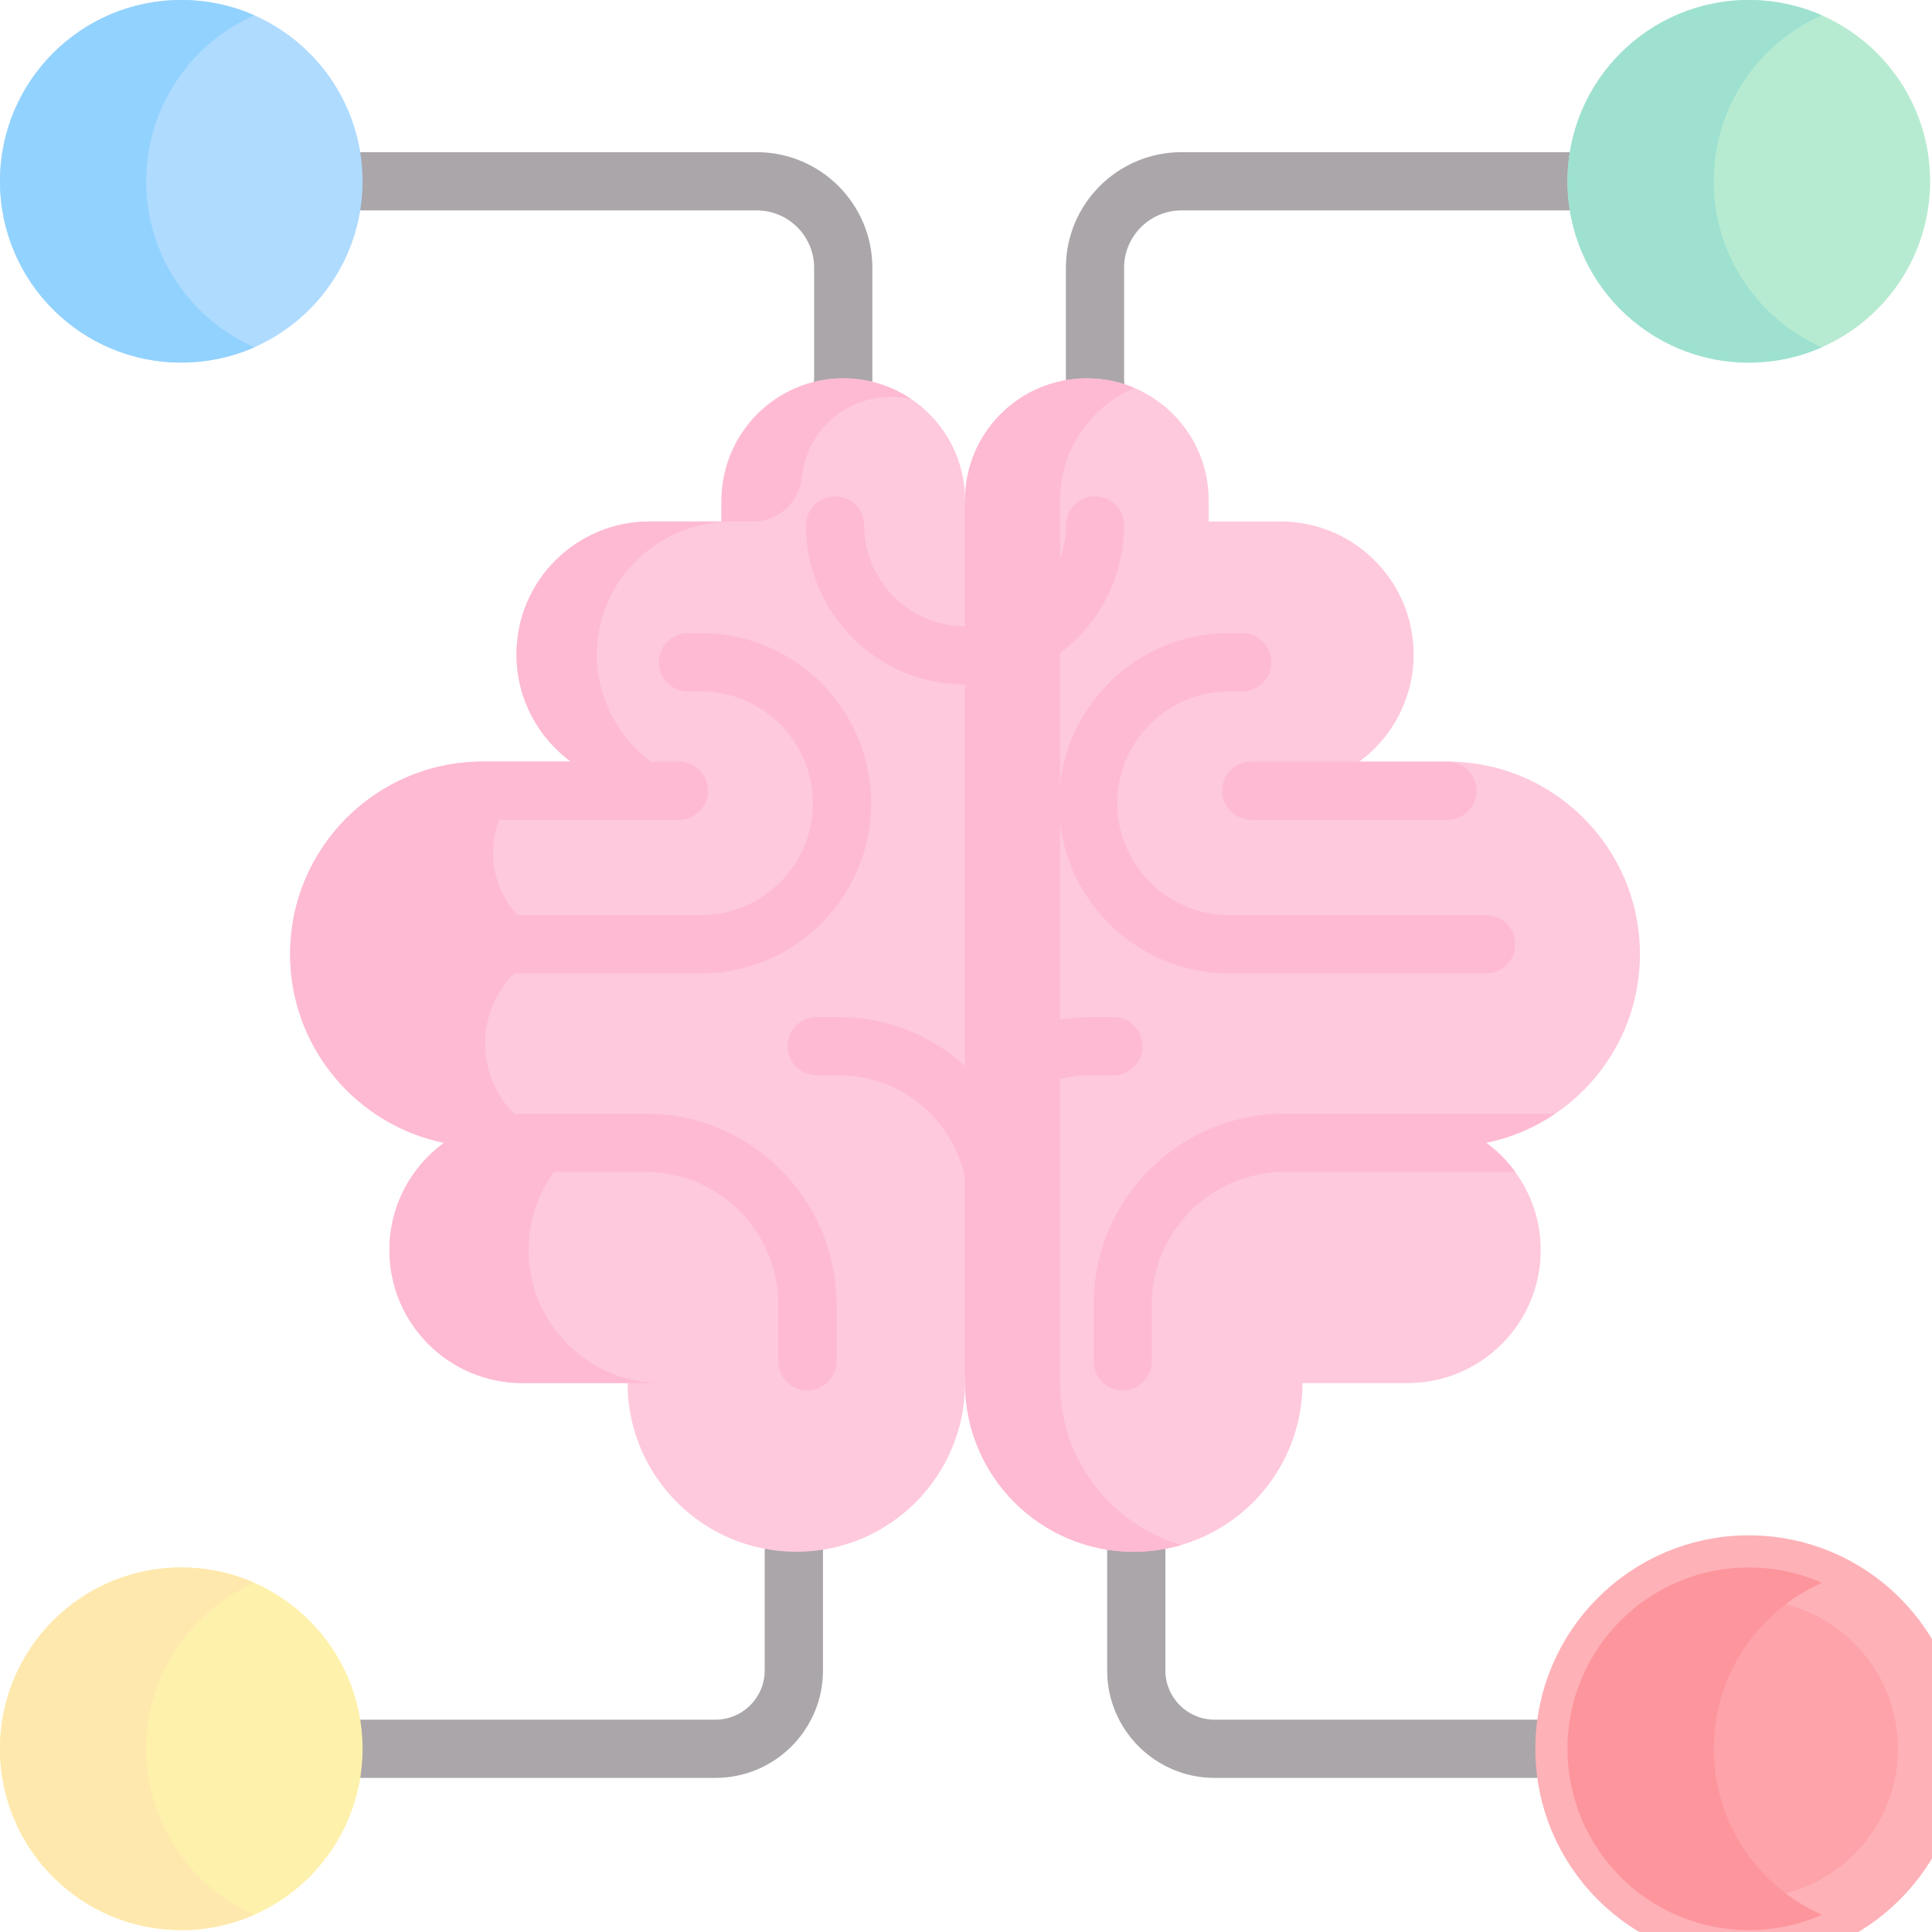 <svg xmlns="http://www.w3.org/2000/svg" width="30" height="30" viewBox="0 0 30 30" fill="none"><g opacity="0.5" clip-path="url(#clip0_21_418)"><path d="M11.111 27.607H2.689C2.439 27.607 2.237 27.405 2.237 27.155C2.237 26.905 2.439 26.703 2.689 26.703H11.111C11.532 26.703 11.874 26.36 11.874 25.94V24.096C11.874 24.09 11.874 24.083 11.875 24.077L12.642 5.865V4.158C12.642 3.667 12.242 3.267 11.751 3.267H2.815C2.565 3.267 2.363 3.065 2.363 2.815C2.363 2.565 2.565 2.363 2.815 2.363H11.751C12.741 2.363 13.546 3.168 13.546 4.158V5.875C13.546 5.881 13.546 5.887 13.546 5.894L12.779 24.105V25.94C12.779 26.859 12.031 27.607 11.111 27.607Z" fill="#554E56"></path><path d="M26.611 27.607H18.859C17.94 27.607 17.192 26.859 17.192 25.94V24.104L16.551 5.89C16.551 5.885 16.551 5.88 16.551 5.875V4.158C16.551 3.168 17.356 2.363 18.346 2.363H26.611C26.86 2.363 27.063 2.565 27.063 2.815C27.063 3.065 26.86 3.267 26.611 3.267H18.346C17.855 3.267 17.455 3.667 17.455 4.158V5.867L18.096 24.08C18.096 24.085 18.096 24.091 18.096 24.096V25.94C18.096 26.361 18.439 26.703 18.859 26.703H26.611C26.86 26.703 27.063 26.905 27.063 27.155C27.063 27.405 26.86 27.607 26.611 27.607Z" fill="#554E56"></path><path d="M14.985 7.766L15.808 14.786L14.985 21.476C14.985 22.923 13.812 24.096 12.366 24.096C10.918 24.096 9.745 22.923 9.745 21.476H8.111C7.541 21.476 7.025 21.245 6.652 20.871C6.278 20.498 6.047 19.982 6.047 19.412C6.047 18.727 6.38 18.121 6.894 17.745C6.212 17.606 5.615 17.235 5.189 16.718C4.762 16.201 4.505 15.539 4.505 14.816C4.505 13.165 5.844 11.826 7.495 11.826H8.863C8.607 11.637 8.397 11.392 8.25 11.109C8.103 10.825 8.02 10.503 8.02 10.162C8.02 9.022 8.944 8.098 10.084 8.098H11.202V7.766C11.202 6.721 12.049 5.875 13.094 5.875C14.139 5.875 14.985 6.721 14.985 7.766Z" fill="#FE93BB"></path><path d="M7.533 16.204C7.533 17.056 8.223 17.746 9.074 17.746H6.894C6.212 17.606 5.615 17.235 5.189 16.718C4.762 16.201 4.505 15.539 4.505 14.816C4.505 13.165 5.844 11.826 7.495 11.826H9.074C8.291 11.826 7.656 12.461 7.656 13.244C7.656 14.027 8.291 14.663 9.074 14.663C8.223 14.663 7.533 15.353 7.533 16.204Z" fill="#FE76A8"></path><path d="M14.15 6.198C14.052 6.175 13.949 6.163 13.844 6.163C13.128 6.161 12.534 6.685 12.453 7.396C12.452 7.401 12.451 7.406 12.451 7.412C12.411 7.801 12.087 8.098 11.696 8.098H11.366C10.234 8.098 9.287 8.995 9.268 10.127C9.262 10.481 9.346 10.816 9.497 11.109C9.644 11.393 9.855 11.637 10.11 11.826H8.863C8.608 11.637 8.397 11.393 8.25 11.109C8.103 10.825 8.02 10.503 8.02 10.162C8.02 9.022 8.944 8.098 10.084 8.098H11.203V7.801C11.203 6.761 12.027 5.89 13.066 5.875C13.468 5.869 13.841 5.989 14.15 6.198Z" fill="#FE76A8"></path><path d="M10.271 21.476H8.111C7.541 21.476 7.025 21.245 6.651 20.871C6.278 20.498 6.047 19.982 6.047 19.412C6.047 18.727 6.38 18.121 6.894 17.746H9.054C8.541 18.121 8.207 18.727 8.207 19.412C8.207 19.982 8.438 20.498 8.812 20.871C9.185 21.245 9.702 21.476 10.271 21.476Z" fill="#FE76A8"></path><path d="M10.885 15.115H6.894C6.644 15.115 6.441 14.912 6.441 14.663C6.441 14.413 6.644 14.21 6.894 14.21H10.885C11.843 14.21 12.622 13.431 12.622 12.473C12.622 11.515 11.843 10.736 10.885 10.736H10.681C10.432 10.736 10.229 10.533 10.229 10.283C10.229 10.034 10.432 9.831 10.681 9.831H10.885C12.342 9.831 13.527 11.016 13.527 12.473C13.527 13.93 12.342 15.115 10.885 15.115Z" fill="#FE76A8"></path><path d="M12.538 21.591C12.288 21.591 12.085 21.388 12.085 21.138V20.257C12.085 19.121 11.162 18.198 10.026 18.198H7.686C7.437 18.198 7.234 17.995 7.234 17.745C7.234 17.495 7.437 17.293 7.686 17.293H10.026C11.66 17.293 12.99 18.623 12.99 20.257V21.138C12.99 21.388 12.787 21.591 12.538 21.591Z" fill="#FE76A8"></path><path d="M15.024 18.692C15.024 17.592 14.129 16.697 13.029 16.697H12.681C12.431 16.697 12.229 16.495 12.229 16.245C12.229 15.995 12.431 15.793 12.681 15.793H13.029C14.628 15.793 15.929 17.093 15.929 18.692" fill="#FE76A8"></path><path d="M25.465 14.816C25.465 15.539 25.209 16.201 24.782 16.718C24.6 16.938 24.387 17.133 24.15 17.293C23.831 17.509 23.468 17.665 23.077 17.745C23.25 17.871 23.402 18.024 23.528 18.198C23.777 18.538 23.924 18.958 23.924 19.412C23.924 19.982 23.692 20.498 23.319 20.871C22.945 21.244 22.43 21.476 21.86 21.476H20.225C20.225 22.923 19.052 24.096 17.605 24.096C16.158 24.096 14.985 22.923 14.985 21.476V7.766C14.985 6.721 15.832 5.875 16.877 5.875C17.921 5.875 18.768 6.721 18.768 7.766V8.098H19.887C21.026 8.098 21.951 9.022 21.951 10.162C21.951 10.503 21.868 10.825 21.721 11.109C21.574 11.393 21.363 11.638 21.108 11.826H22.475C24.127 11.826 25.465 13.165 25.465 14.816Z" fill="#FE93BB"></path><path d="M18.343 23.99C18.109 24.059 17.862 24.096 17.605 24.096C16.158 24.096 14.985 22.923 14.985 21.476V7.766C14.985 6.721 15.832 5.875 16.877 5.875C17.139 5.875 17.388 5.928 17.615 6.024C16.937 6.311 16.461 6.983 16.461 7.766V21.476C16.461 22.667 17.256 23.672 18.343 23.99Z" fill="#FE76A8"></path><path d="M17.742 16.245C17.742 16.494 17.539 16.697 17.29 16.697H16.942C15.976 16.697 15.169 17.386 14.985 18.297V16.553C15.502 16.081 16.188 15.793 16.942 15.793H17.29C17.539 15.793 17.742 15.995 17.742 16.245Z" fill="#FE76A8"></path><path d="M23.528 18.198H19.945C18.809 18.198 17.885 19.121 17.885 20.257V21.139C17.885 21.388 17.683 21.591 17.433 21.591C17.183 21.591 16.981 21.388 16.981 21.139V20.257C16.981 18.623 18.311 17.293 19.945 17.293H24.15C23.831 17.509 23.468 17.665 23.077 17.745C23.25 17.871 23.402 18.024 23.528 18.198Z" fill="#FE76A8"></path><path d="M22.475 12.73H19.429C19.179 12.73 18.977 12.528 18.977 12.278C18.977 12.028 19.179 11.826 19.429 11.826H22.475C22.725 11.826 22.927 12.028 22.927 12.278C22.927 12.528 22.725 12.73 22.475 12.73Z" fill="#FE76A8"></path><path d="M10.541 12.73H7.495C7.246 12.73 7.043 12.528 7.043 12.278C7.043 12.028 7.246 11.826 7.495 11.826H10.541C10.791 11.826 10.994 12.028 10.994 12.278C10.994 12.528 10.791 12.73 10.541 12.73Z" fill="#FE76A8"></path><path d="M17.003 7.707C16.753 7.707 16.551 7.91 16.551 8.159C16.551 9.022 15.848 9.724 14.985 9.724C14.122 9.724 13.42 9.022 13.42 8.159C13.42 7.91 13.217 7.707 12.968 7.707C12.718 7.707 12.515 7.91 12.515 8.159C12.515 9.521 13.623 10.629 14.985 10.629C16.347 10.629 17.455 9.521 17.455 8.159C17.455 7.91 17.253 7.707 17.003 7.707Z" fill="#FE76A8"></path><path d="M23.077 15.115H19.086C17.629 15.115 16.444 13.93 16.444 12.473C16.444 11.016 17.629 9.831 19.086 9.831H19.289C19.539 9.831 19.742 10.034 19.742 10.283C19.742 10.533 19.539 10.736 19.289 10.736H19.086C18.128 10.736 17.349 11.515 17.349 12.473C17.349 13.431 18.128 14.21 19.086 14.21H23.077C23.327 14.21 23.529 14.413 23.529 14.662C23.529 14.912 23.327 15.115 23.077 15.115Z" fill="#FE76A8"></path><path d="M27.155 5.63C28.71 5.63 29.971 4.37 29.971 2.815C29.971 1.26 28.71 0 27.155 0C25.601 0 24.34 1.26 24.34 2.815C24.34 4.37 25.601 5.63 27.155 5.63Z" fill="#6FD7A3"></path><path d="M28.291 5.392C27.943 5.546 27.559 5.631 27.155 5.631C25.601 5.631 24.34 4.37 24.34 2.815C24.34 1.26 25.601 0 27.155 0C27.559 0 27.943 0.085 28.291 0.238C27.301 0.675 26.611 1.664 26.611 2.815C26.611 3.966 27.301 4.956 28.291 5.392Z" fill="#3EC3A4"></path><path d="M27.155 29.97C28.71 29.97 29.971 28.71 29.971 27.155C29.971 25.6 28.71 24.34 27.155 24.34C25.601 24.34 24.34 25.6 24.34 27.155C24.34 28.71 25.601 29.97 27.155 29.97Z" fill="#FD4755" stroke="#FE646F" stroke-width="0.999" stroke-miterlimit="10"></path><path d="M28.291 29.732C27.943 29.885 27.559 29.97 27.155 29.97C25.601 29.97 24.34 28.71 24.34 27.155C24.34 25.6 25.601 24.34 27.155 24.34C27.559 24.34 27.943 24.425 28.291 24.578C27.301 25.015 26.611 26.004 26.611 27.155C26.611 28.306 27.301 29.296 28.291 29.732Z" fill="#FB2B3A"></path><path d="M2.815 29.97C4.37 29.97 5.63 28.71 5.63 27.155C5.63 25.6 4.37 24.34 2.815 24.34C1.26 24.34 0 25.6 0 27.155C0 28.71 1.26 29.97 2.815 29.97Z" fill="#FEE45A"></path><path d="M3.95 29.732C3.603 29.885 3.219 29.97 2.815 29.97C1.26 29.97 0 28.71 0 27.155C0 25.6 1.26 24.34 2.815 24.34C3.219 24.34 3.603 24.425 3.95 24.578C2.961 25.015 2.27 26.004 2.27 27.155C2.27 28.306 2.961 29.296 3.95 29.732Z" fill="#FFD15B"></path><path d="M2.815 5.63C4.37 5.63 5.63 4.37 5.63 2.815C5.63 1.26 4.37 0 2.815 0C1.26 0 0 1.26 0 2.815C0 4.37 1.26 5.63 2.815 5.63Z" fill="#60B7FF"></path><path d="M3.95 5.392C3.603 5.545 3.219 5.63 2.815 5.63C1.26 5.631 0 4.37 0 2.815C0 1.26 1.26 0 2.815 0C3.219 0 3.603 0.085 3.95 0.238C2.961 0.675 2.27 1.664 2.27 2.815C2.27 3.966 2.961 4.956 3.95 5.392Z" fill="#26A6FE"></path></g><defs><clipPath id="clip0_21_418"><rect width="30" height="30" fill="white"></rect></clipPath></defs></svg>